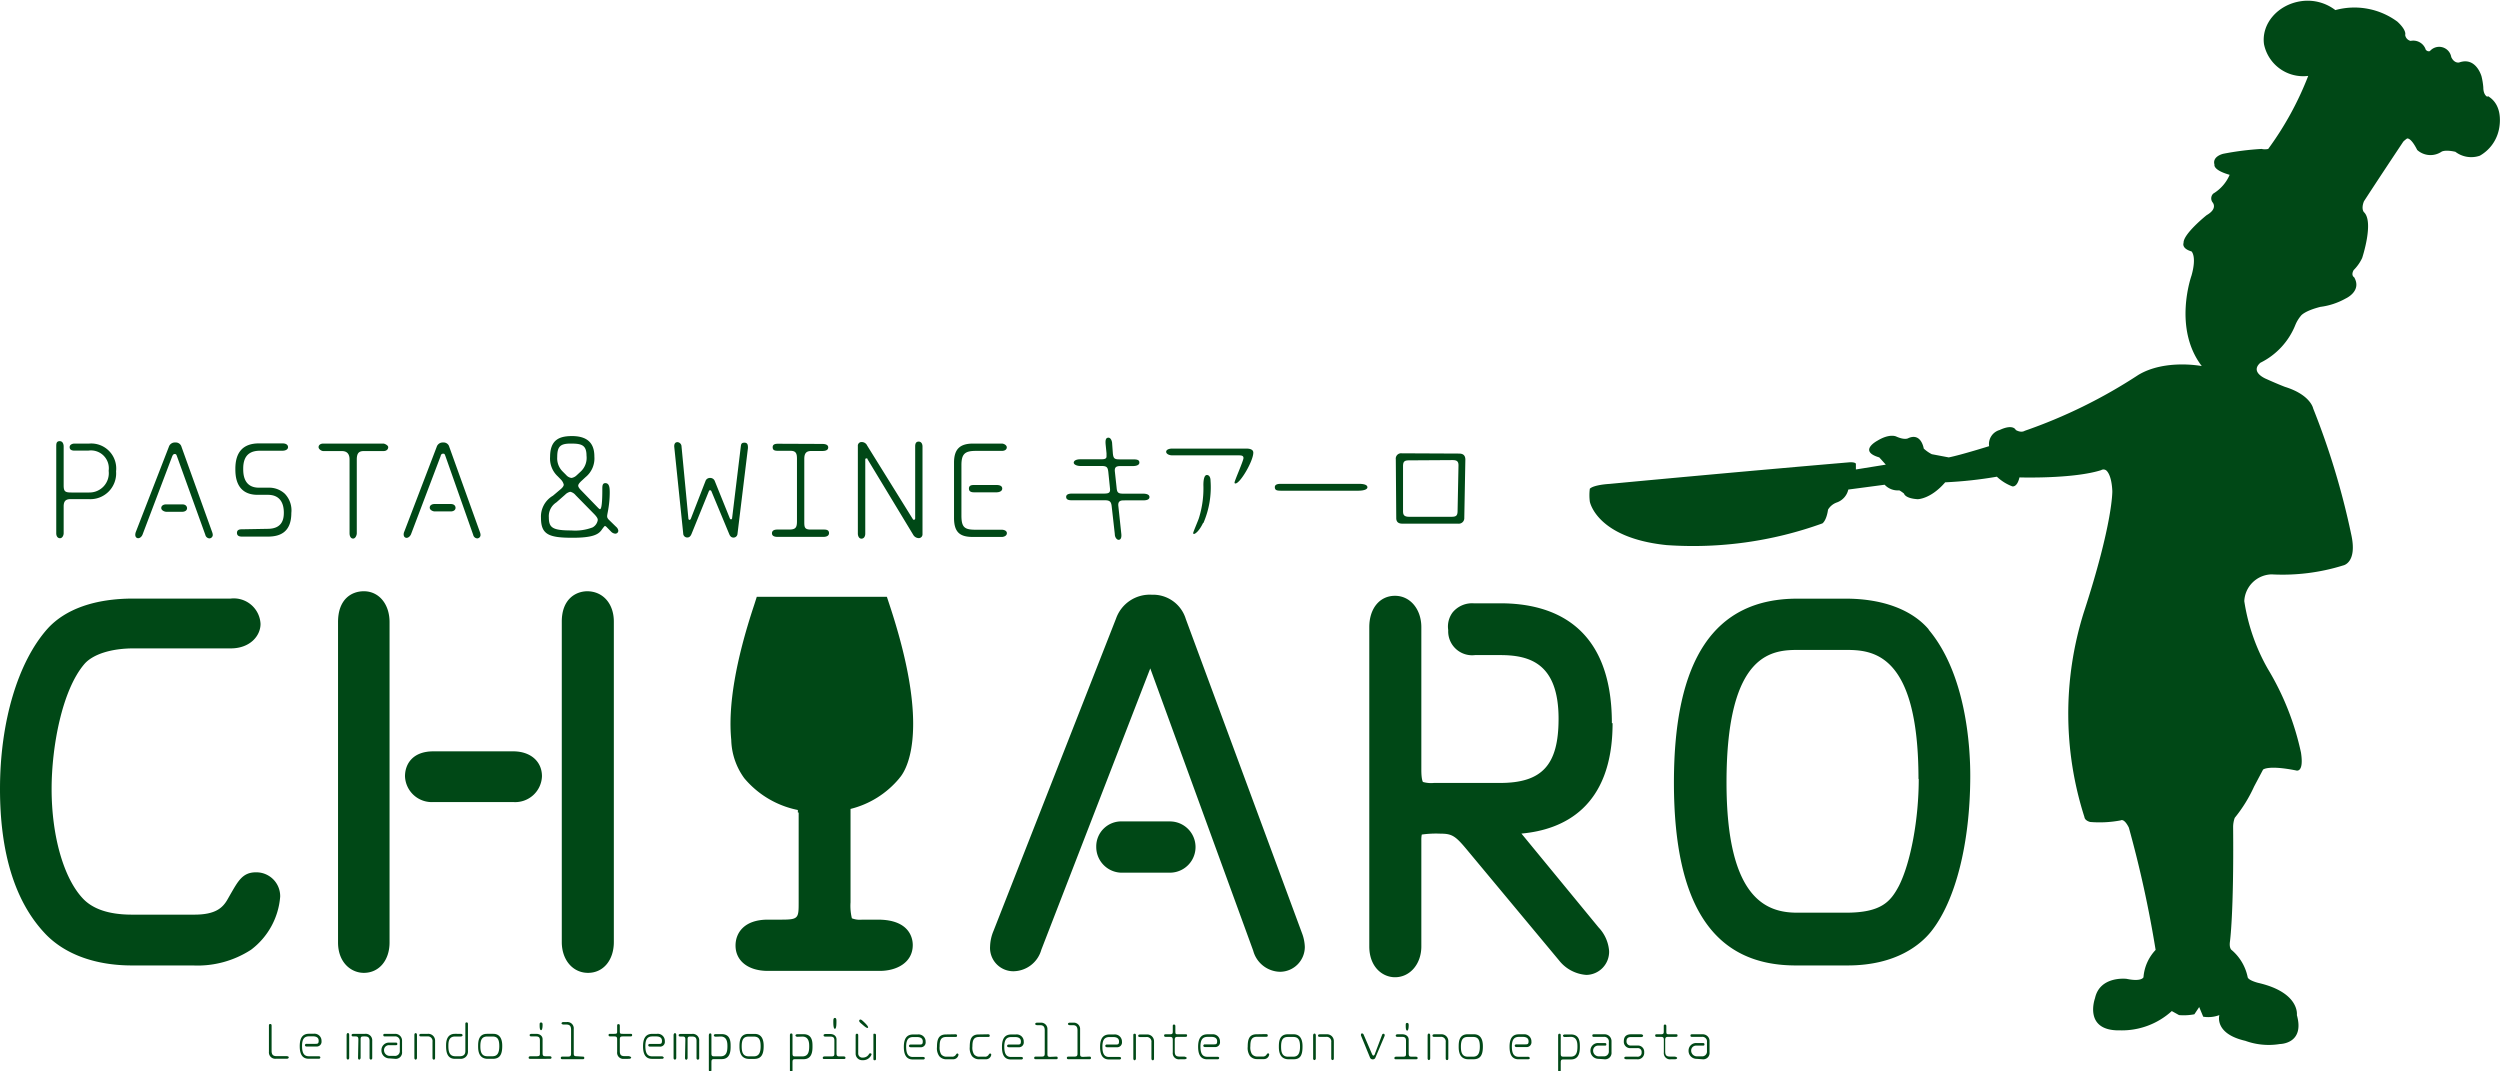 <svg xmlns="http://www.w3.org/2000/svg" viewBox="0 0 280 120"><defs><style>.cls-1{fill:#004816;}.cls-2{fill:none;}</style></defs><g id="レイヤー_2" data-name="レイヤー 2"><g id="レイヤー_4" data-name="レイヤー 4"><path class="cls-1" d="M278.62,10.75c2,1.15,1.22,3.92,1.22,3.92a4.4,4.4,0,0,1-2.1,2.77A2.94,2.94,0,0,1,275,17c-1.22-.27-1.56,0-1.56,0a2.22,2.22,0,0,1-2.71-.2c-.75-1.49-1.15-1.28-1.15-1.28a2.93,2.93,0,0,0-.41.34c-3.19,4.79-4.41,6.69-4.41,6.69-.34.87,0,1.21,0,1.21,1.15,1.08-.2,5.14-.2,5.14a4.78,4.78,0,0,1-.95,1.35c-.34.61.06.81.06.81.89,1.55-.95,2.37-.95,2.37a7.83,7.83,0,0,1-2.84.94c-1.84.47-2.18,1-2.18,1a3.89,3.89,0,0,0-.61,1,8.05,8.05,0,0,1-3.93,4.26c-1.22,1.08.68,1.82.68,1.82,1.35.61,2.08.88,2.08.88,2.89.9,3.16,2.43,3.16,2.43a85.3,85.3,0,0,1,4.25,14.06c.73,3.24-.9,3.51-.9,3.51a22.77,22.77,0,0,1-8,1,3.14,3.14,0,0,0-3.07,3A22,22,0,0,0,254,74.92a30.48,30.48,0,0,1,3.71,9.37c.36,2.35-.55,2-.55,2-3.16-.63-3.7-.09-3.7-.09l-1,1.89a16.15,16.15,0,0,1-2.17,3.51,3.08,3.08,0,0,0-.18,1c.09,9.82-.36,12.89-.36,12.89-.09.72.18.9.18.9a5.38,5.38,0,0,1,1.81,3.06c.09.36,1.17.63,1.17.63,4.71,1.08,4.34,3.61,4.34,3.61.91,3.24-1.9,3.24-1.9,3.24a7.68,7.68,0,0,1-3.88-.36c-3.53-.81-2.9-2.88-2.9-2.88a3.51,3.51,0,0,1-1.81.18l-.45-1.08-.54.81a6.29,6.29,0,0,1-1.72.09l-.81-.45a8.31,8.31,0,0,1-5.79,2.16c-4.16.09-2.81-3.6-2.81-3.6.55-2.53,3.53-2.17,3.53-2.17,1.72.36,1.9-.18,1.9-.18a5,5,0,0,1,1.36-3.06,127,127,0,0,0-3-13.7c-.54-1.08-.9-.81-.9-.81a12.6,12.6,0,0,1-3.44.18c-.63-.18-.63-.54-.63-.54a37.88,37.88,0,0,1-.09-22.88C236.67,58.53,236.58,55,236.58,55c-.09-2-.72-2.34-.72-2.34a.51.51,0,0,0-.54,0c-3.17,1-9.14.81-9.14.81-.27,1.17-.81,1-.81,1a5.13,5.13,0,0,1-1.72-1.08,46.61,46.61,0,0,1-5.79.63c-1.63,1.89-3.08,1.89-3.08,1.89-1.44-.09-1.53-.63-1.53-.63-.46-.36-.55-.36-.55-.36a2,2,0,0,1-1.62-.63l-4.07.54a2,2,0,0,1-1.27,1.44,1.87,1.87,0,0,0-1,.81c-.18,1.26-.63,1.54-.63,1.54a42.6,42.6,0,0,1-17.46,2.43c-7.86-.81-8.59-4.87-8.59-4.87a5.67,5.67,0,0,1,0-1.44c.45-.45,2.17-.54,2.17-.54,15.29-1.44,27-2.43,27-2.43.63,0,.63.18.63.18v.63l3.35-.54-.73-.81c-2.44-.72-.18-1.89-.18-1.89,1.36-.82,2.08-.45,2.08-.45,1,.45,1.36.18,1.36.18,1.45-.64,1.72,1.17,1.72,1.17a4,4,0,0,0,.9.63l1.9.36c1.36-.27,4.52-1.26,4.52-1.26a1.64,1.64,0,0,1,1.18-1.81c1.54-.72,1.81,0,1.81,0,.63.36,1,.09,1,.09A57.51,57.51,0,0,0,239.48,42c3-1.81,7.12-1,7.12-1-3.26-4.26-1.15-10.14-1.15-10.14.61-2.16,0-2.7,0-2.7-1.16-.34-.89-.95-.89-.95-.06-1,2.58-3.11,2.58-3.11,1.29-.74.68-1.42.68-1.42a.74.74,0,0,1,.07-1,4.53,4.53,0,0,0,1.83-2.1c-1.9-.54-1.7-1.14-1.7-1.14-.27-.95,1-1.22,1-1.22a32,32,0,0,1,4.28-.54,1.64,1.64,0,0,0,.74,0,35.46,35.46,0,0,0,4.48-8.18v0a4.48,4.48,0,0,1-4.95-3.54c-.32-2.3,1.55-4.46,4.17-4.83a5.11,5.11,0,0,1,3.82,1,8.11,8.11,0,0,1,6.94,1.29c1.09,1,.88,1.49.88,1.49a.79.79,0,0,0,.61.67,1.47,1.47,0,0,1,1.7,1c.27.27.47.13.47.13a1.37,1.37,0,0,1,2.38.68c.34.74.88.61.88.61,1.9-.68,2.51,1.55,2.51,1.55a7.64,7.64,0,0,1,.2,1.22c0,.94.48,1.08.48,1.08"/><path class="cls-1" d="M124.56,49.69c0-.23-.12-.67-.42-.67s-.35.29-.31.75l.1,1c0,.11,0,.28,0,.35,0,.27-.22.32-.63.32H121c-.49,0-.74.17-.74.38s.35.37.74.37h2.38c.6,0,.69.17.75.66l.18,1.76c.06.49,0,.67-.63.67h-3.59c-.15,0-.68,0-.68.37s.39.38.68.38h3.68c.54,0,.69.19.74.68l.35,3.11c0,.38.24.64.42.64s.38-.14.3-.74l-.32-3c-.08-.59.22-.68.61-.68H128c.2,0,.74,0,.74-.37s-.57-.38-.74-.38h-2.2c-.59,0-.69-.14-.74-.67l-.19-1.76c-.06-.49.09-.66.61-.66h1.39c.31,0,.74-.07.74-.39s-.28-.36-.74-.36h-1.47c-.57,0-.7-.09-.76-.67ZM138.67,51c.33,0,.6,0,.6.3s-1,2.54-1,2.74a.09.09,0,0,0,.1.11c.53,0,2-2.52,2-3.45,0-.39-.44-.46-.8-.46H131.3c-.4,0-.69.14-.69.36s.3.4.69.4Zm-3.89,7.58a10.07,10.07,0,0,0,.8-4.74c0-.4-.16-.64-.41-.64s-.39.4-.39,1.13a11.16,11.16,0,0,1-.5,3.69c-.08.27-.64,1.56-.64,1.66s0,.12.1.12.54-.26,1-1.22m8.76-4.39c-.23,0-.72,0-.72.37s.27.4.73.4h8.58c.82,0,1.06-.21,1.06-.38,0-.37-.68-.39-1-.39ZM157,50.77a.6.6,0,0,0-.67.68l.05,6.57c0,.49.3.63.69.63h6.23A.62.62,0,0,0,164,58l.12-6.51c0-.45-.21-.69-.71-.69Zm5.68.76c.53,0,.69.17.67.67l-.1,5c0,.57-.17.68-.7.68h-4.72c-.6,0-.69-.24-.69-.65l0-5c0-.53.15-.67.67-.67ZM8.35,49.68c-.25,0-.55.12-.55.4s.21.39.55.39H9.89a2,2,0,0,1,2.28,2.26A2.16,2.16,0,0,1,10,55.16h-2c-.71,0-.87-.11-.87-.81V50c0-.18-.06-.59-.44-.59s-.39.29-.39.59v9.72c0,.34.16.56.42.56s.41-.31.41-.56v-3c0-.57.21-.82.78-.82H9.9A2.89,2.89,0,0,0,13,52.79a2.8,2.8,0,0,0-3-3.11Zm6.87,9.88a1,1,0,0,0-.07.33c0,.27.16.39.33.39s.39-.15.49-.42l3.32-8.76c.05-.1.11-.25.28-.25s.19.09.25.25L23,59.91a.5.5,0,0,0,.45.39.39.39,0,0,0,.38-.39,1,1,0,0,0-.06-.29l-3.44-9.57a.66.66,0,0,0-.69-.49.7.7,0,0,0-.73.49Zm3.38-3.07c-.28,0-.54.14-.54.41s.38.42.56.42h1.8c.2,0,.53-.09.53-.41,0-.12-.08-.42-.54-.42Zm8.52,2.79c-.19,0-.58,0-.58.4s.37.42.58.42H30c1.27,0,2.63-.42,2.63-2.65a2.68,2.68,0,0,0-.74-2.16,2.57,2.57,0,0,0-1.79-.67H29c-1.76,0-1.76-1.62-1.76-2.14,0-1.77,1.08-2,1.92-2h2.5c.27,0,.6-.12.6-.4s-.26-.42-.6-.42H29c-1.79,0-2.64,1-2.64,2.84,0,.68,0,2.92,2.49,2.92H30c1.41,0,1.79,1,1.79,2,0,.74-.18,1.81-1.83,1.81Zm11.17-8.76c.62,0,.86.37.86.95v8.26c0,.31.13.59.4.59s.41-.39.41-.59V51.47c0-.68.21-.95.77-.95h2.21c.39,0,.54-.23.54-.44s-.41-.4-.54-.4H36.22c-.35,0-.54.18-.54.4s.31.44.54.44Zm7,9a.8.8,0,0,0-.08.33c0,.27.16.39.33.39s.39-.15.5-.42l3.32-8.76c0-.1.1-.25.27-.25s.19.09.25.25L53,59.91a.49.49,0,0,0,.45.39.38.38,0,0,0,.37-.39,1,1,0,0,0-.06-.29l-3.44-9.57a.65.65,0,0,0-.69-.49.7.7,0,0,0-.72.49Zm3.38-3.07c-.29,0-.54.14-.54.41s.37.42.55.42H50.5c.19,0,.52-.09.52-.41,0-.12-.07-.42-.54-.42ZM65.1,54.93c-.15-.15-.34-.37-.34-.53s.16-.35.39-.56l.42-.39a2.7,2.7,0,0,0,1-2.3c0-1-.3-2.31-2.51-2.31-1.46,0-2.45.45-2.45,2.34a2.7,2.7,0,0,0,.86,2.17l.36.37a1.21,1.21,0,0,1,.31.56c0,.19-.22.41-.37.53l-.84.71A2.7,2.7,0,0,0,60.59,58c0,1.86.86,2.23,3.52,2.23,2.24,0,2.87-.36,3.23-.82.06-.09.35-.5.41-.5s.17.09.22.15l.47.48a.71.71,0,0,0,.47.23.33.33,0,0,0,.34-.35A.69.69,0,0,0,69,59l-.83-.81C68,58,68,57.9,68,57.79s.12-.67.13-.77a11.13,11.13,0,0,0,.16-1.82c0-.46,0-1.09-.49-1.09-.3,0-.34.26-.34.61,0,.62,0,2.31-.26,2.31-.06,0-.15-.09-.24-.18Zm-1.8.47a1.15,1.15,0,0,1,.57-.32,1.08,1.08,0,0,1,.6.38l2.11,2.15c.3.32.37.48.37.63a1.14,1.14,0,0,1-.58.83,5.49,5.49,0,0,1-2.39.34c-2.11,0-2.51-.31-2.51-1.47a1.83,1.83,0,0,1,.84-1.67Zm1.28-2.16a1.07,1.07,0,0,1-.57.29.94.94,0,0,1-.6-.33L63,52.79a2.07,2.07,0,0,1-.59-1.6c0-1.18.33-1.51,1.52-1.51s1.76.15,1.76,1.36A2.09,2.09,0,0,1,65,52.85ZM79.4,55a.13.13,0,0,1,.13-.09.15.15,0,0,1,.14.09l2,4.81c.12.3.28.4.49.4a.45.45,0,0,0,.44-.42l1.17-9.61c0-.26,0-.6-.38-.6s-.39.18-.43.51L82,58c0,.14-.09.17-.13.17s-.11-.05-.14-.14l-1.67-4.14a.54.54,0,0,0-.54-.36.52.52,0,0,0-.51.36l-1.64,4.22a.2.2,0,0,1-.15.12c-.07,0-.12-.09-.12-.15L76.33,50a.49.49,0,0,0-.45-.48c-.32,0-.39.29-.36.56l1,9.67a.45.45,0,0,0,.45.45c.22,0,.37-.12.49-.42Zm7.8-5.3c-.27,0-.66,0-.66.39s.31.4.66.4h1.33c.65,0,.73.35.73.9v7c0,.72-.17.92-.89.92H87.06c-.27,0-.6.07-.6.42s.38.4.6.4h5.17c.08,0,.62,0,.62-.42s-.41-.4-.68-.4H90.79c-.69,0-.71-.27-.71-.9v-7c0-.66.23-.9.8-.9h1.23c.3,0,.65-.07.65-.4s-.38-.39-.66-.39Zm15.07,10.18a.74.74,0,0,0,.63.39.42.42,0,0,0,.42-.45V50c0-.21-.09-.54-.43-.54s-.39.29-.39.54v8.06a.15.15,0,0,1-.14.16.15.15,0,0,1-.13-.09l-5.11-8.23a.66.66,0,0,0-.59-.39.41.41,0,0,0-.45.45v9.81c0,.21.1.56.4.56s.43-.28.43-.56V51.51c0-.09,0-.17.13-.17s.09,0,.12.09ZM109,49.68c-1.44,0-2.15.57-2.15,2.14V58c0,1.71.75,2.14,2.15,2.14h3.19c.25,0,.58-.13.58-.42s-.33-.39-.58-.39h-2.9c-1.25,0-1.61-.24-1.61-1.6V52.1c0-1.24.37-1.6,1.59-1.6h2.93c.35,0,.56-.16.56-.4s-.32-.42-.56-.42Zm.13,4.64c-.24,0-.61,0-.61.4s.37.42.61.42h2.47c.33,0,.65-.13.65-.42s-.27-.4-.65-.4Z"/><path class="cls-1" d="M31,118.29c-.38,0-.58-.13-.58-.59v-2.79c0-.1,0-.22-.15-.22s-.15.1-.15.22v2.89a.71.71,0,0,0,.78.78h1.22c.13,0,.22-.07.22-.16s-.14-.13-.22-.13Zm4.7.29a.16.16,0,0,0,.18-.14c0-.11-.11-.14-.18-.14H34.59c-.5,0-.76-.3-.76-1.15s.3-1.08.8-1.08h.42c.42,0,.64.17.64.49s-.1.35-.36.35h-1a.16.16,0,0,0-.18.15.17.17,0,0,0,.18.15h1.09a.54.54,0,0,0,.59-.61.79.79,0,0,0-.89-.82h-.48c-.47,0-1.07.14-1.07,1.39,0,.64.14,1.41,1,1.41Zm3.12-.1c0,.11.06.19.15.19s.14-.1.14-.19v-2.56c0-.15-.06-.22-.15-.22s-.14.12-.14.22Zm1.28,0c0,.15.08.2.14.2s.15-.11.15-.19v-2.1c0-.31.1-.31.44-.31s.56.06.56.5v1.91a.18.18,0,0,0,.15.19.17.17,0,0,0,.15-.19v-1.92a.73.73,0,0,0-.82-.78H39.6c-.05,0-.22,0-.22.14s.1.15.22.15h.22c.25,0,.32.08.32.35Zm4.15.11a.71.71,0,0,0,.78-.79v-1.22a.76.76,0,0,0-.79-.79H43.12c-.09,0-.19,0-.19.14s.1.15.19.15h1.07a.52.52,0,0,1,.59.59v1a.54.54,0,0,1-.59.59h-.53a.64.64,0,0,1-.65-.64.55.55,0,0,1,.59-.56h.71c.1,0,.19,0,.19-.14s-.1-.15-.19-.15h-.72a.84.84,0,0,0-.87.86.89.89,0,0,0,.91.91Zm2.16-.1c0,.1.06.19.14.19s.15-.1.15-.19v-2.57c0-.12-.05-.21-.15-.21s-.14.11-.14.21Zm2.32-1.92a.76.76,0,0,0-.82-.78h-.72c-.06,0-.23,0-.23.15s.17.14.23.14h.66a.52.52,0,0,1,.59.59v1.82c0,.11.06.19.15.19s.14-.07.14-.19Zm2.23-.78c-1,0-1,1-1,1.34,0,.57.06,1.46,1,1.46h.61a.8.8,0,0,0,.84-.87v-3c0-.08,0-.21-.15-.21s-.14.12-.14.21v3c0,.4-.22.58-.64.58h-.49c-.62,0-.77-.46-.77-1.13,0-.41,0-1.08.74-1.08h.65c.11,0,.2-.07.2-.15s-.11-.15-.2-.15Zm3.59,0c-1,0-1,.94-1,1.41s.06,1.39,1.08,1.39h.56c.77,0,1.06-.46,1.06-1.42,0-.32,0-1.38-1-1.38Zm.61.3c.57,0,.76.33.76,1.08s-.21,1.13-.76,1.13h-.59c-.66,0-.77-.54-.77-1.12,0-.74.19-1.09.78-1.09Zm6.4,2.5c.09,0,.21,0,.21-.14s-.15-.15-.22-.15h-.44c-.3,0-.34-.08-.34-.39v-1.52c0-.32-.25-.6-.73-.6h-.51s-.21,0-.21.14.12.15.21.15h.49c.33,0,.45.11.45.45v1.38c0,.3,0,.39-.38.39H59.4s-.19,0-.19.15.11.14.19.14Zm-.79-3.8c0-.11,0-.27-.17-.27s-.16.13-.16.3,0,.56.16.56.17-.46.17-.59m3.81,3.51c-.29,0-.32-.09-.32-.34v-2.71a.71.71,0,0,0-.78-.78h-.39c-.12,0-.2.07-.2.15s.14.13.21.13h.35c.37,0,.51.19.51.59V118c0,.28-.09.34-.37.34H63c-.06,0-.19,0-.19.14s.08.15.19.15h2.25c.09,0,.19,0,.19-.14s-.08-.15-.2-.15Zm5.83.29c.2,0,.28-.07.28-.15s-.22-.15-.28-.15H70c-.44,0-.58-.12-.58-.59v-1.27c0-.31.09-.35.36-.35h.79c.11,0,.23,0,.23-.15s-.1-.14-.23-.14h-.79c-.29,0-.36,0-.36-.29v-.59c0-.07,0-.21-.15-.21s-.15.12-.15.21v.59c0,.23,0,.29-.34.29h-.43c-.09,0-.19,0-.19.14s.12.15.19.15h.43c.27,0,.34.06.34.35v1.39a.69.69,0,0,0,.78.77Zm3.74,0c.14,0,.19-.09.19-.14s-.12-.14-.19-.14H73.05c-.51,0-.77-.3-.77-1.15s.3-1.08.8-1.08h.42c.42,0,.64.17.64.49s-.09.35-.36.35h-1a.16.16,0,0,0-.18.15.17.17,0,0,0,.18.15h1.09a.53.53,0,0,0,.59-.61.79.79,0,0,0-.88-.82h-.49c-.46,0-1.07.14-1.07,1.39,0,.64.14,1.41,1,1.41Zm1.29-.1c0,.11.06.19.15.19s.15-.1.15-.19v-2.56c0-.15-.07-.22-.15-.22s-.15.12-.15.22Zm1.28,0c0,.15.08.2.15.2s.14-.11.14-.19v-2.1c0-.31.1-.31.44-.31s.56.06.56.5v1.91a.18.18,0,0,0,.15.19.17.17,0,0,0,.15-.19v-1.92a.72.72,0,0,0-.82-.78H76.22s-.21,0-.21.14.09.15.21.15h.22c.25,0,.32.08.32.35Zm4-2.4c.75,0,.75.77.75,1.1,0,.58-.1,1.12-.76,1.12H80c-.25,0-.32-.05-.32-.35v-2c0-.12,0-.22-.14-.22s-.15.17-.15.24v3.87c0,.09.05.19.15.19s.14-.09.14-.2v-.88c0-.3.08-.34.34-.34h.81c1,0,1-1,1-1.45s0-1.35-1-1.35h-.68c-.11,0-.2.06-.2.14s.09.15.2.15Zm3.1-.29c-1,0-1,.94-1,1.41s.07,1.39,1.09,1.39h.56c.76,0,1.06-.46,1.06-1.42,0-.32,0-1.38-1-1.38Zm.61.3c.57,0,.76.33.76,1.08s-.21,1.13-.76,1.13h-.59c-.67,0-.77-.54-.77-1.12,0-.74.19-1.09.77-1.09Zm5.44,0c.76,0,.76.77.76,1.1,0,.58-.1,1.12-.77,1.12h-.78c-.26,0-.32-.05-.32-.35v-2c0-.12,0-.22-.15-.22s-.14.17-.14.24v3.87c0,.09,0,.19.15.19s.14-.09.14-.2v-.88c0-.3.07-.34.34-.34H90c1,0,1-1,1-1.45s0-1.35-1-1.35H89.3c-.11,0-.21.06-.21.14s.1.15.21.15Zm4.62,2.51c.1,0,.2,0,.2-.14s-.14-.15-.21-.15h-.44c-.3,0-.35-.08-.35-.38v-1.53c0-.32-.24-.6-.72-.6h-.51s-.22,0-.22.14.13.15.22.15H93c.33,0,.45.11.45.45v1.39c0,.29,0,.38-.38.38h-.73s-.19,0-.19.15.11.14.19.14Zm-.81-4.22c0-.16,0-.38-.17-.38s-.18.19-.18.42,0,.8.18.8.17-.65.17-.84m3,0c-.13-.12-.3-.28-.41-.16s0,.26.21.43.61.57.73.45-.39-.59-.53-.72m-.56,1.61c0-.1,0-.22-.14-.22s-.15.1-.15.22v2a.73.73,0,0,0,.78.74,1,1,0,0,0,1-.63.12.12,0,0,0-.12-.14c-.08,0-.12,0-.2.15a.78.78,0,0,1-.65.33.46.46,0,0,1-.52-.48Zm1.7,2.55c0,.11,0,.2.14.2s.15-.09.15-.2v-2.55c0-.1,0-.22-.15-.22s-.14,0-.14.22Zm5.58.11a.16.16,0,0,0,.18-.14c0-.11-.11-.14-.18-.14h-1.15c-.5,0-.76-.3-.76-1.15s.3-1.08.8-1.08h.41c.43,0,.65.17.65.49s-.1.35-.36.35h-1a.17.17,0,0,0-.19.15c0,.1.11.15.19.15h1.08a.54.54,0,0,0,.6-.61.79.79,0,0,0-.89-.82h-.48c-.47,0-1.07.14-1.07,1.39,0,.64.14,1.41,1,1.41Zm2.54-2.8c-.87,0-1,.64-1,1.42a1.51,1.51,0,0,0,.25,1,1,1,0,0,0,.77.36h.8a.6.6,0,0,0,.59-.5.14.14,0,0,0-.13-.15c-.07,0-.1.06-.22.22a.49.49,0,0,1-.38.14h-.64a.74.74,0,0,1-.58-.28,1.54,1.54,0,0,1-.16-.87c0-.66.11-1.06.75-1.06h1c.09,0,.2,0,.2-.15s-.14-.15-.21-.15Zm3.67,0c-.88,0-1,.64-1,1.42a1.57,1.57,0,0,0,.25,1,1,1,0,0,0,.77.36h.81a.59.59,0,0,0,.58-.5.14.14,0,0,0-.13-.15c-.06,0-.1.06-.22.22a.45.45,0,0,1-.37.14h-.64a.74.74,0,0,1-.58-.28,1.45,1.45,0,0,1-.17-.87c0-.66.12-1.06.75-1.06h1c.08,0,.19,0,.19-.15s-.14-.15-.2-.15Zm4.78,2.8a.16.16,0,0,0,.18-.14c0-.11-.11-.14-.18-.14h-1.15c-.5,0-.76-.3-.76-1.15s.3-1.08.8-1.08h.41c.42,0,.65.17.65.49s-.1.35-.36.35h-1a.17.17,0,0,0-.19.15c0,.1.11.15.19.15h1.08a.54.54,0,0,0,.6-.61.79.79,0,0,0-.89-.82h-.48c-.47,0-1.07.14-1.07,1.39,0,.64.13,1.41,1,1.41Zm3.24-.29c-.29,0-.32-.09-.32-.34v-2.71a.71.71,0,0,0-.78-.78h-.38c-.13,0-.21.07-.21.15s.14.13.21.13h.35c.37,0,.51.19.51.59V118c0,.28-.09.34-.36.34h-.62c-.07,0-.2,0-.2.14s.08.15.2.15h2.25c.09,0,.18,0,.18-.14s-.08-.15-.19-.15Zm3.67,0c-.29,0-.33-.09-.33-.34v-2.71a.71.71,0,0,0-.78-.78h-.38c-.13,0-.2.07-.2.15s.13.13.2.13h.36c.36,0,.51.19.51.59V118c0,.28-.1.34-.37.34h-.62c-.07,0-.2,0-.2.14s.08.15.2.15H122c.09,0,.19,0,.19-.14s-.09-.15-.2-.15Zm4.08.29a.16.16,0,0,0,.18-.14c0-.11-.11-.14-.18-.14h-1.15c-.51,0-.76-.3-.76-1.15s.3-1.08.8-1.08h.41c.42,0,.65.17.65.49s-.1.35-.36.35h-1a.16.16,0,0,0-.18.15c0,.1.11.15.18.15h1.09a.54.54,0,0,0,.6-.61.8.8,0,0,0-.89-.82h-.48c-.47,0-1.08.14-1.08,1.39,0,.64.14,1.41,1,1.41Zm1.55-.1c0,.1.06.19.14.19s.15-.1.15-.19v-2.57c0-.12,0-.21-.15-.21s-.14.11-.14.21Zm2.32-1.92a.76.76,0,0,0-.82-.78h-.72c-.06,0-.23,0-.23.15s.17.14.23.14h.66a.52.52,0,0,1,.59.59v1.82c0,.11.06.19.15.19s.14-.07.14-.19Zm3.38,2c.19,0,.28-.07.28-.15s-.22-.15-.28-.15h-.48c-.44,0-.58-.12-.58-.59v-1.27c0-.31.09-.35.36-.35h.79c.11,0,.23,0,.23-.15s-.09-.14-.23-.14H132c-.29,0-.36,0-.36-.29v-.59c0-.07,0-.21-.15-.21s-.14.12-.14.21v.59c0,.23-.06.29-.35.29h-.43c-.09,0-.19,0-.19.14s.13.15.19.15H131c.27,0,.35.06.35.35v1.39a.69.69,0,0,0,.78.77Zm3.74,0a.16.16,0,0,0,.18-.14c0-.11-.11-.14-.18-.14h-1.15c-.51,0-.77-.3-.77-1.15s.31-1.08.81-1.08h.41c.42,0,.65.17.65.49s-.1.35-.37.35h-1a.16.16,0,0,0-.18.15c0,.1.11.15.18.15h1.09a.54.54,0,0,0,.6-.61.8.8,0,0,0-.89-.82h-.49c-.46,0-1.07.14-1.07,1.39,0,.64.14,1.41,1,1.41Zm4.37-2.8c-.88,0-1,.64-1,1.42a1.57,1.57,0,0,0,.25,1,1,1,0,0,0,.77.36h.81a.59.59,0,0,0,.58-.5.14.14,0,0,0-.13-.15c-.06,0-.1.06-.22.22a.45.45,0,0,1-.37.14h-.64a.74.74,0,0,1-.58-.28,1.45,1.45,0,0,1-.17-.87c0-.66.12-1.06.75-1.06h1c.09,0,.2,0,.2-.15s-.15-.15-.21-.15Zm3.49,0c-1,0-1,.94-1,1.41s.07,1.39,1.09,1.39h.56c.76,0,1-.46,1-1.42,0-.32,0-1.38-1-1.38Zm.6.3c.58,0,.77.33.77,1.08s-.21,1.13-.76,1.13h-.59c-.67,0-.77-.54-.77-1.12,0-.74.18-1.09.77-1.09Zm2.24,2.4a.17.17,0,0,0,.15.19c.08,0,.15-.1.15-.19v-2.57c0-.12-.05-.21-.15-.21s-.15.11-.15.21Zm2.32-1.92a.76.76,0,0,0-.82-.78h-.72c-.06,0-.23,0-.23.15s.17.14.23.14h.66a.52.52,0,0,1,.59.59v1.82a.17.17,0,0,0,.15.19c.07,0,.14-.07.14-.19Zm5.69-.61a.22.22,0,0,0,0-.09.13.13,0,0,0-.13-.14.17.17,0,0,0-.16.13L154,118c0,.08-.11.23-.18.23s-.14-.13-.17-.21l-.93-2.16a.22.22,0,0,0-.17-.12.12.12,0,0,0-.12.13.34.34,0,0,0,0,.11l1,2.44a.33.33,0,0,0,.32.23.31.31,0,0,0,.31-.23Zm3.48,2.63c.1,0,.21,0,.21-.14s-.15-.15-.22-.15h-.44c-.29,0-.34-.08-.34-.39v-1.52c0-.32-.25-.6-.73-.6h-.51s-.21,0-.21.14.12.15.21.15h.49c.33,0,.45.11.45.45v1.38c0,.3,0,.39-.38.39h-.73s-.19,0-.19.15.11.14.19.14Zm-.79-3.8c0-.11,0-.27-.17-.27s-.16.13-.16.3,0,.56.16.56.17-.46.17-.59m2.12,3.7c0,.1.06.19.14.19s.15-.1.15-.19v-2.57c0-.12-.05-.21-.15-.21s-.14.11-.14.21Zm2.32-1.92a.76.76,0,0,0-.82-.78h-.72c-.06,0-.23,0-.23.15s.17.14.23.14h.66a.52.52,0,0,1,.59.59v1.82c0,.11.06.19.15.19s.14-.07.14-.19Zm2.16-.78c-1,0-1,.94-1,1.41s.07,1.39,1.09,1.39h.56c.77,0,1.06-.46,1.06-1.42,0-.32,0-1.38-1-1.38Zm.61.3c.57,0,.76.33.76,1.08s-.21,1.13-.76,1.13h-.59c-.67,0-.77-.54-.77-1.12,0-.74.19-1.09.77-1.09Zm6.17,2.5c.14,0,.19-.09.19-.14s-.11-.14-.19-.14H170.1c-.51,0-.77-.3-.77-1.15s.31-1.08.81-1.08h.41c.42,0,.65.17.65.49s-.1.35-.37.35h-1a.16.16,0,0,0-.18.15.17.17,0,0,0,.18.15h1.09a.54.54,0,0,0,.6-.61.8.8,0,0,0-.89-.82h-.49c-.46,0-1.07.14-1.07,1.39,0,.64.14,1.41,1,1.41Zm4.77-2.51c.75,0,.75.77.75,1.1,0,.58-.1,1.12-.76,1.12h-.79c-.25,0-.32-.05-.32-.35v-2c0-.12,0-.22-.15-.22s-.14.17-.14.24v3.87c0,.09.05.19.15.19s.14-.09.14-.2v-.88c0-.3.08-.34.34-.34h.8c1,0,1-1,1-1.45s0-1.35-1-1.35h-.68c-.11,0-.21.06-.21.14s.1.15.21.15Zm3.78,2.51a.72.72,0,0,0,.79-.79v-1.22a.77.77,0,0,0-.8-.79h-1.16c-.08,0-.19,0-.19.14s.1.15.19.15h1.08a.52.52,0,0,1,.58.59v1a.54.54,0,0,1-.58.59h-.54a.63.63,0,0,1-.64-.64.55.55,0,0,1,.58-.56h.72c.1,0,.18,0,.18-.14s-.1-.15-.19-.15h-.72a.84.84,0,0,0-.87.86.9.9,0,0,0,.92.91Zm2.42-.29c-.16,0-.21.09-.21.15s.11.14.22.14h1.22a.72.72,0,0,0,.8-.78.7.7,0,0,0-.75-.76h-.76a.45.45,0,0,1-.47-.48c0-.31.15-.47.49-.47h1.16c.11,0,.21-.06.21-.15s-.13-.16-.22-.16h-1.13c-.48,0-.81.21-.81.77a.71.71,0,0,0,.77.78h.75a.42.42,0,0,1,.47.46.44.44,0,0,1-.49.5Zm5.44.29c.19,0,.28-.07.28-.15s-.22-.15-.28-.15h-.47c-.45,0-.59-.12-.59-.59v-1.27c0-.31.1-.35.37-.35h.78c.12,0,.23,0,.23-.15s-.09-.14-.23-.14H187c-.3,0-.37,0-.37-.29v-.59c0-.07,0-.21-.15-.21s-.14.12-.14.21v.59c0,.23-.06.29-.35.29h-.43c-.09,0-.18,0-.18.14s.12.15.18.15H186c.27,0,.35.06.35.35v1.39a.69.69,0,0,0,.78.77Zm3.13,0a.71.71,0,0,0,.78-.79v-1.22a.76.76,0,0,0-.79-.79h-1.16c-.08,0-.19,0-.19.14s.1.15.19.15h1.07a.52.52,0,0,1,.59.59v1a.54.54,0,0,1-.59.59h-.53a.64.64,0,0,1-.65-.64.55.55,0,0,1,.59-.56h.72c.09,0,.18,0,.18-.14s-.1-.15-.19-.15h-.72a.84.84,0,0,0-.87.86.89.89,0,0,0,.91.91Z"/><path class="cls-1" d="M28.66,97.7c-1.5,0-2,1-2.84,2.44l-.33.58c-.56,1-1.41,1.72-3.72,1.72h-7c-2.53,0-4.38-.61-5.51-1.83-2.14-2.29-3.48-7-3.48-12.25,0-4.69,1.16-11.07,3.68-14,.94-1.08,3-1.74,5.48-1.74H25.84c2.17,0,3.34-1.41,3.34-2.74a3,3,0,0,0-3.34-2.84H14.93c-4.29,0-7.61,1.17-9.61,3.38C2,74.15,0,80.86,0,88.36c0,7.13,1.66,12.53,4.93,16.07,2.17,2.39,5.66,3.7,9.83,3.7H21.6a11,11,0,0,0,6.52-1.76,8.25,8.25,0,0,0,3.26-5.94,2.67,2.67,0,0,0-2.72-2.73M65.8,66.22c-1.33,0-2.88.89-2.88,3.4v35.89c0,2,1.23,3.45,2.94,3.45s2.89-1.42,2.89-3.45V69.62c0-2-1.21-3.4-3-3.4m-25,0c-1.4,0-2.89.91-2.89,3.45v35.89c0,2.23,1.45,3.4,2.89,3.4,1.7,0,2.88-1.4,2.88-3.4V69.67c0-2-1.18-3.45-2.88-3.45m92.06,3.11A3.83,3.83,0,0,0,129,66.61a4,4,0,0,0-4,2.66v0l-13.73,35a4.81,4.81,0,0,0-.38,1.72,2.61,2.61,0,0,0,2.6,2.79,3.29,3.29,0,0,0,3.14-2.41l12.2-31.51,11.53,31.62a3.18,3.18,0,0,0,3,2.36,2.79,2.79,0,0,0,2.78-2.79,4.76,4.76,0,0,0-.31-1.52ZM216,70.51c4.21,5,4.67,13.12,4.67,16.36,0,7.53-1.64,14-4.37,17.44-1.14,1.43-3.88,3.82-9.37,3.82h-5.82c-9.17,0-13.63-6.7-13.63-20.49S192,67.05,201.3,67.05h5.43c4.11,0,7.41,1.23,9.3,3.46m-1.16,16.75c0-14.47-5.4-14.47-8.31-14.47h-5c-2.86,0-8.19,0-8.19,14.85,0,13.07,4.51,14.58,7.91,14.58h5.48c4,0,5-1.28,5.92-3,1.32-2.62,2.22-7.45,2.22-12M131,92h-5.28a2.8,2.8,0,0,0-2.94,2.85,2.88,2.88,0,0,0,3,2.89h5.28A2.87,2.87,0,1,0,131,92m49.53-11c0-11.1-6.79-13.43-12.49-13.43h-3a2.83,2.83,0,0,0-2.33,1,2.64,2.64,0,0,0-.51,2,2.68,2.68,0,0,0,3,2.8H168c3.24,0,6.56.85,6.56,7.13,0,5.18-1.84,7.19-6.56,7.19h-7.4a3.31,3.31,0,0,1-1.23-.11s-.18-.23-.18-1.34V70.24c0-2-1.24-3.51-2.95-3.51s-2.88,1.41-2.88,3.51V106c0,2.27,1.45,3.45,2.88,3.45,1.68,0,2.95-1.48,2.95-3.45V94.11a2.88,2.88,0,0,1,.05-.64,11.44,11.44,0,0,1,2.09-.1c1.25,0,1.65.23,2.85,1.66l10.43,12.53a4.27,4.27,0,0,0,3.06,1.63,2.59,2.59,0,0,0,2.55-2.68,4.31,4.31,0,0,0-1.18-2.64l-8.64-10.51c4.66-.42,10.21-2.91,10.21-12.37M57.48,84.15H48.54c-2.34,0-3.18,1.44-3.18,2.79a3,3,0,0,0,3.18,2.89h8.94a3,3,0,0,0,3.22-2.89c0-1.67-1.29-2.79-3.22-2.79m43.25,3c.31-.34,1.19-1.54,1.46-4.3.37-3.76-.49-8.83-2.55-15.07l-.31-.94H84.76l-.3.94C82.39,74,81.53,79.1,81.9,82.86a7.59,7.59,0,0,0,1.46,4.3,10.52,10.52,0,0,0,6,3.56V91h.09v10c0,1.86,0,2-2,2H86c-2.67,0-3.62,1.5-3.62,2.9,0,1.72,1.42,2.84,3.62,2.84H98.55c1.83,0,3.68-.9,3.68-2.9,0-.66-.28-2.84-3.9-2.84H96.56a2.45,2.45,0,0,1-1.15-.15,6,6,0,0,1-.15-1.8V90.6a10.34,10.34,0,0,0,5.47-3.44"/><rect class="cls-2" width="280" height="120"/></g></g></svg>